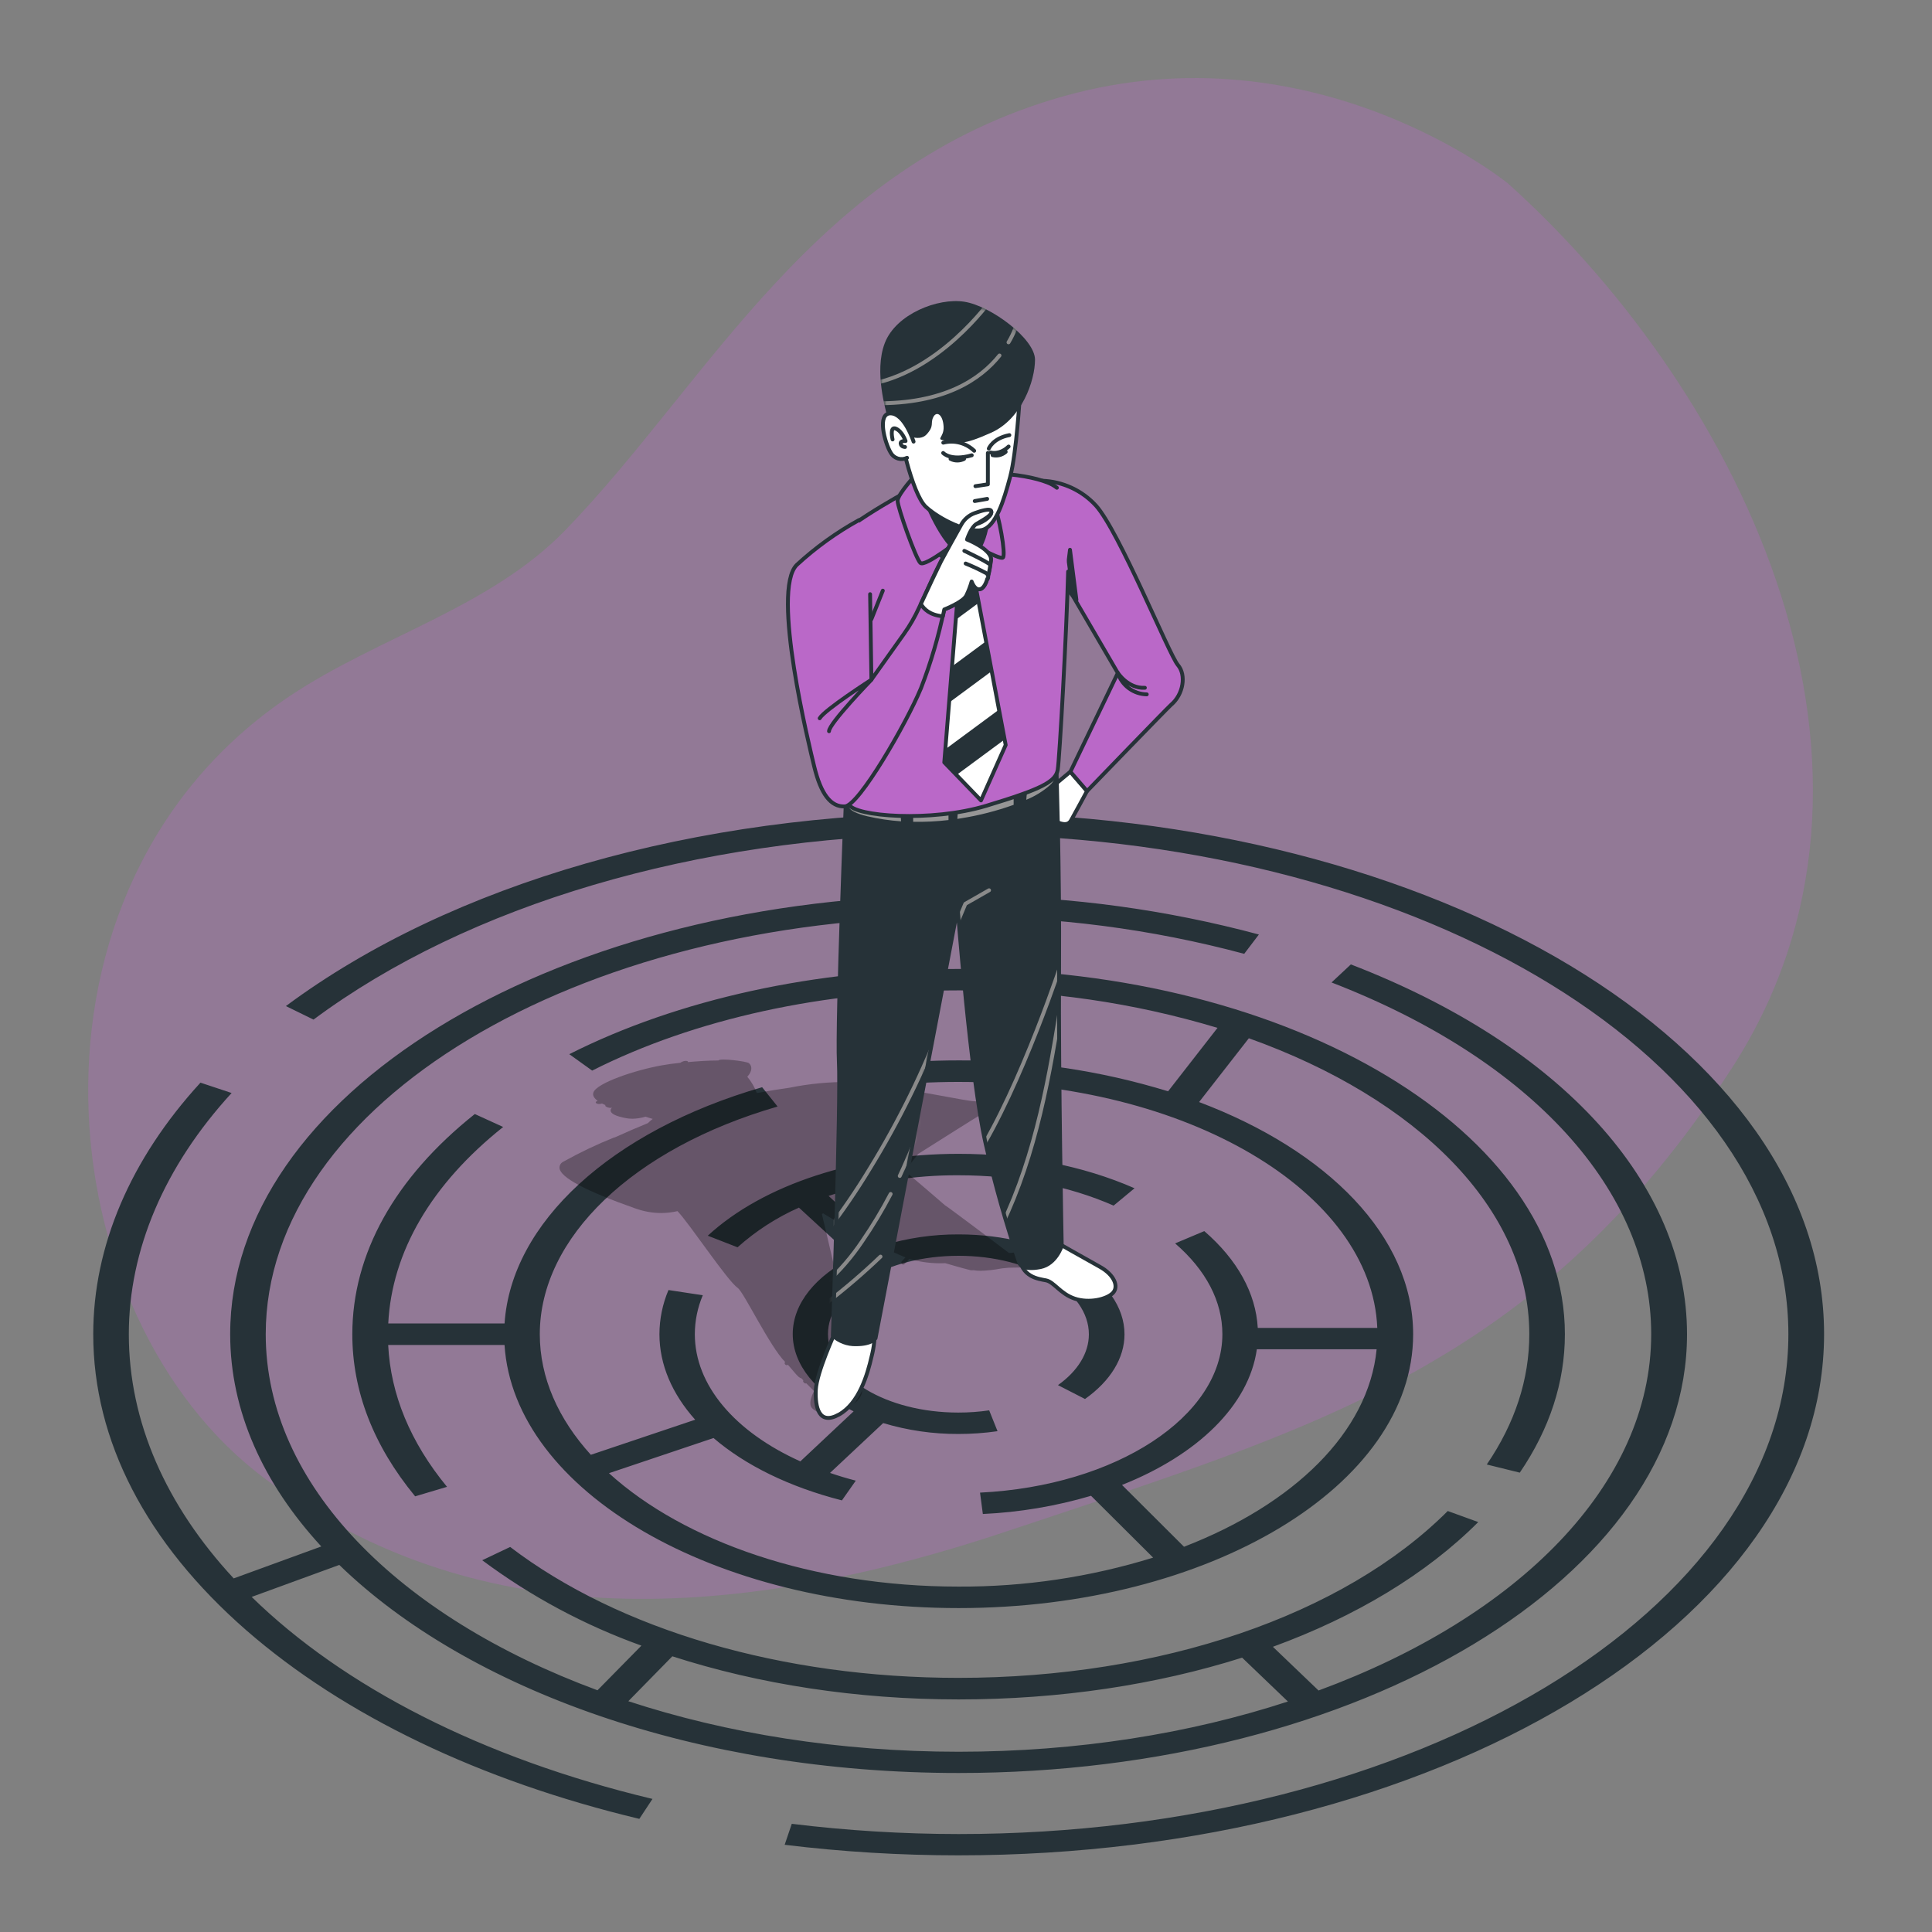 <svg xmlns="http://www.w3.org/2000/svg" width="500" height="500" viewBox="0 0 500 500" fill="none"><rect x="0" y="0" width="500" height="500" fill="#808080" stroke="none"/><path d="M390.29 47.49C390.29 47.49 340.42 6.76 275.56 24.82C210.7 42.88 183.56 98.75 146.35 137.16C126.87 157.28 98.09 164.7 74.95 180.16C1 229.69 11.91 341 69 383C118.4 419.35 180.13 423.15 260.45 396.34C340.77 369.53 398.26 353.42 448.08 276.63C497.9 199.84 451.72 102.76 390.29 47.49Z" fill="#BA68C8" fill-opacity="0.3"></path><path d="M248.09 210.37C180.22 210.37 116.76 228.61 73.99 260.37L81.14 263.87C121.19 234.09 180.14 216.72 243.48 215.87V231.67C141.65 233.24 59.57 283.59 59.57 345.29C59.57 365.2 68.14 383.93 83.15 400.22L60.48 408.49C43 389.64 33.34 368 33.34 345.29C33.34 323.45 42.54 301.86 59.94 282.87L51.88 280.19C33.73 300 24.13 322.51 24.13 345.29C24.13 372.84 37.83 399.29 63.75 421.92C89.07 443.98 124.24 460.86 165.46 470.72L168.86 465.56C124.62 455 88.81 436.44 65.13 413.28L87.81 405C121.09 437.3 180.48 458.85 248.09 458.85C352.03 458.85 436.6 407.85 436.6 345.29C436.6 306.38 404.09 270.6 349.6 249.59L344.6 254.26C396.4 274.26 427.33 308.26 427.33 345.26C427.33 384.26 392.83 418.51 341.24 437.5L329.42 426.19C350.79 418.38 369.07 407.43 382.57 393.91L374.68 391.05C347.68 418.05 300.34 434.23 248.03 434.23C202.54 434.23 160.27 421.88 132.03 400.35L124.8 403.79C137.367 413.15 151.251 420.597 166 425.89L154.63 437.44C103.17 418.44 68.77 384.24 68.77 345.29C68.77 285.73 149.21 237.29 248.08 237.29C273.035 237.178 297.894 240.393 322 246.85L325.8 241.85C301.938 235.45 277.364 232.091 252.66 231.85V216C369 217.44 462.83 274.88 462.83 345.29C462.83 416.62 366.5 474.65 248.09 474.65C233.656 474.642 219.236 473.757 204.91 472L203.07 477.43C218.001 479.253 233.028 480.165 248.07 480.16C371.55 480.16 472.07 419.64 472.07 345.25C472.07 270.86 371.57 210.37 248.09 210.37ZM174 428.65C196.45 435.9 221.76 439.81 248.1 439.81C274.44 439.81 299.31 436 321.46 429L333.31 440.35C307.95 448.64 278.92 453.35 248.09 453.35C217.26 453.35 188.04 448.61 162.61 440.27L174 428.65Z" fill="#263238"></path><path d="M393.32 381.12C401.07 369.74 404.99 357.68 404.99 345.29C404.99 293.17 334.6 250.76 248.09 250.76C211.28 250.76 175.49 258.6 147.33 272.82L153.25 277.07C179.76 263.68 213.44 256.31 248.09 256.31C270.78 256.206 293.36 259.475 315.09 266.01L302.3 282.43C284.739 277.036 266.46 274.338 248.09 274.43C240.605 274.427 233.126 274.854 225.69 275.71L227.43 281.16C234.289 280.38 241.187 279.992 248.09 280C307 280 355 308.39 356.44 343.66H325.51C325 334.66 320.24 326.02 311.67 318.61L304.12 321.79C312.12 328.7 316.35 336.79 316.35 345.29C316.35 366.57 288.8 384.58 253.63 386.29L254.36 391.82C263.849 391.383 273.25 389.801 282.36 387.11L298.43 403.11C282.117 408.163 265.127 410.692 248.05 410.61C210.31 410.61 177.05 398.93 157.6 381.26L184.66 372.16C192.83 379.16 204.2 384.81 217.89 388.3L221.48 383.19C219.18 382.597 216.956 381.93 214.81 381.19L228.57 368.29C234.888 370.19 241.453 371.14 248.05 371.11C251.433 371.113 254.811 370.873 258.16 370.39L256 365C253.35 365.385 250.677 365.575 248 365.57C229.4 365.57 214.28 356.46 214.28 345.26C214.28 334.06 229.49 325 248.09 325C266.69 325 281.8 334.12 281.8 345.32C281.8 350.13 278.95 354.81 273.8 358.47L280.8 362.06C287.39 357.4 291.02 351.45 291.02 345.32C291.02 331.06 271.77 319.46 248.1 319.46C241.422 319.43 234.778 320.404 228.39 322.35L214.44 309.5C225.292 305.903 236.657 304.099 248.09 304.16C262.62 304.16 276.49 306.87 288.2 312.01L293.62 307.52C280.33 301.69 264.62 298.61 248.09 298.61C221.82 298.61 197.55 306.54 183.17 319.8L190.88 322.8C195.606 318.571 200.964 315.106 206.76 312.53L220.7 325.36C211.22 330.11 205.16 337.26 205.16 345.26C205.16 353.26 211.3 360.51 220.91 365.26L207.13 378.2C190.13 370.55 179.82 358.45 179.82 345.29C179.828 341.826 180.528 338.399 181.88 335.21L173 333.86C171.468 337.477 170.672 341.362 170.66 345.29C170.66 353.19 173.96 360.76 179.91 367.42L152.91 376.5C144.49 367.22 139.7 356.59 139.7 345.29C139.7 320.29 163.85 297.19 201.24 286.37L197.24 281.37C158.07 292.71 132.3 316.5 130.58 342.51H100.48C101.41 323.99 111.63 306.46 130.22 291.66L122.88 288.31C102.14 304.82 91.18 324.52 91.18 345.31C91.18 360.04 96.65 374.15 107.44 387.25L115.69 384.79C106.22 373.28 101.1 360.95 100.46 348.08H130.57C133 385.87 184.77 416.17 248.09 416.17C312.95 416.17 365.72 384.38 365.72 345.31C365.72 319.99 343.56 297.75 310.32 285.21L323.2 268.7C366.61 284.22 395.78 312.7 395.78 345.29C395.78 356.96 392.09 368.29 384.78 379.01L393.32 381.12ZM306.42 400.3L290.37 384.3C309.84 376.58 323.21 363.74 325.27 349.19H356.27C354.18 370.66 334.8 389.34 306.42 400.3Z" fill="#263238"></path><path opacity="0.3" d="M278.4 324.17C278.31 323.88 278.02 322.98 272.4 323.42L261.13 324.27C259.83 323.27 244.63 311.83 244.58 311.94C244.02 311.44 235.66 304.23 233.07 302.16C233.963 302.139 234.826 301.831 235.53 301.28C235.88 300.87 237.36 298.98 237.62 298.64C242.85 295.33 252.78 289.06 253.4 288.73C255.12 287.81 255.33 286.96 255.2 286.41C255.01 285.56 253.93 285.06 252.2 285C251.14 285 247.33 284.26 242.92 283.46C235.25 282.06 224.74 280.15 219.77 280.02C214.572 279.972 209.383 280.471 204.29 281.51C202.06 281.81 199.16 282.27 195.87 282.89C195.292 281.35 194.457 279.92 193.4 278.66C194.76 277.19 194.67 275.88 193.84 275.16C193.24 274.64 186.27 273.8 185.92 274.45C183.43 274.45 180.64 274.64 177.99 274.87C178.32 274.61 177.23 274.23 176.06 275.05C174.37 275.23 172.79 275.44 171.44 275.68C164.27 276.94 154.51 280.28 153.59 282.68C153.27 283.52 153.81 284.27 154.68 284.9C153.58 285.23 154.43 286.01 155.81 285.59C156.112 285.753 156.423 285.9 156.74 286.03C156.23 286.14 157.42 286.91 158.4 286.68C158.277 286.759 158.177 286.869 158.111 286.999C158.044 287.129 158.013 287.274 158.02 287.42C158.09 288.9 162.66 289.48 162.7 289.48C163.012 289.516 163.326 289.533 163.64 289.53C164.793 289.514 165.937 289.335 167.04 289C167.65 289.2 168.28 289.39 168.92 289.58C168.476 289.904 168.061 290.265 167.68 290.66C165.22 291.66 161.99 293.04 159.06 294.38H158.92C154.418 296.185 150.035 298.276 145.8 300.64C145.482 300.783 145.216 301.019 145.037 301.318C144.859 301.616 144.776 301.963 144.8 302.31C145.04 304.73 151.57 308.21 164.19 312.66L164.39 312.73C166.538 313.511 168.804 313.917 171.09 313.93C172.52 313.925 173.946 313.76 175.34 313.44C178.63 316.92 188.21 331.44 190.93 333.32C192.49 334.41 199.27 348.58 203.2 352.49C202.76 352.85 203.44 353.59 203.91 353.2C204.85 354.2 206.85 356.92 207.32 356.64L207.92 357.25C207.59 357.41 208.23 358.25 208.66 358L210.66 360C210.06 361.2 209.19 363.37 210.12 364.39C210.588 364.865 211.152 365.235 211.775 365.473C212.398 365.711 213.065 365.812 213.73 365.77C215.334 365.713 216.912 365.35 218.38 364.7C221.88 363.26 223.48 361.29 223.14 358.81C223.093 358.463 222.992 358.125 222.84 357.81C222.888 357.752 222.921 357.684 222.939 357.612C222.956 357.539 222.957 357.463 222.94 357.39L219.25 344.04C219.64 343.13 212.7 314.18 212.7 314.18C212.818 314.156 212.924 314.093 213 314C216.87 316.38 227.31 322.62 234.33 325.41C234.03 325.74 233.72 326.07 233.39 326.41C233.343 326.456 233.306 326.512 233.281 326.573C233.255 326.634 233.242 326.699 233.242 326.765C233.242 326.831 233.255 326.896 233.281 326.957C233.306 327.018 233.343 327.074 233.39 327.12C233.435 327.168 233.489 327.206 233.549 327.232C233.61 327.258 233.674 327.272 233.74 327.272C233.806 327.272 233.871 327.258 233.931 327.232C233.991 327.206 234.045 327.168 234.09 327.12C234.52 326.7 234.93 326.26 235.33 325.81C238.353 326.679 241.498 327.051 244.64 326.91C248.47 328.05 251.12 328.72 251.18 328.73C251.429 328.759 251.681 328.759 251.93 328.73C252.544 328.837 253.167 328.888 253.79 328.88C255.536 328.832 257.275 328.641 258.99 328.31L259.45 328.24C260.511 328.099 261.58 328.036 262.65 328.05C264.485 328.055 266.319 327.944 268.14 327.72C272.28 327.19 276.59 325.94 277.87 325.15C278.49 324.81 278.47 324.39 278.4 324.17ZM236.27 289.79L231.27 297.67L228.92 298.9L228.69 298.72C228.7 298.637 228.7 298.553 228.69 298.47C228.39 297.67 223.23 291.7 219.51 287.75H220.04L236.27 289.79Z" fill="black"></path><path d="M277 199.72L270.79 204.9C270.79 204.9 269.58 206.8 270.44 207.84C271.104 208.702 271.683 209.626 272.17 210.6C272.17 210.6 273.17 212.67 274.24 213.02C275.31 213.37 276.49 213.54 277.18 212.33C277.87 211.12 281.32 204.73 281.32 204.73L277 199.72Z" fill="white" stroke="#263238" stroke-linecap="round" stroke-linejoin="round"></path><path d="M216.07 344.92C216.07 344.92 211.34 355.19 211.13 359.71C210.92 364.23 211.96 368.96 217.13 366.08C222.3 363.2 224.48 355.83 225.56 351.08C226.191 348.669 226.467 346.18 226.38 343.69L216.07 344.92Z" fill="white" stroke="#263238" stroke-linecap="round" stroke-linejoin="round"></path><path d="M273.39 321.5C273.39 321.5 280.99 325.81 284.69 327.87C288.39 329.93 289.62 333 287.98 334.65C286.34 336.3 281.82 337.32 278.12 336.08C274.42 334.84 272.78 331.77 270.72 331.36C268.66 330.95 264.35 330.54 263.72 324.99C263.09 319.44 273.39 321.5 273.39 321.5Z" fill="white" stroke="#263238" stroke-linecap="round" stroke-linejoin="round"></path><path d="M219 204.9C219 204.9 216.58 264.83 217.1 274.84C217.62 284.85 215.54 345.65 215.54 345.65C217.187 347.158 219.358 347.962 221.59 347.89C225.59 347.89 226.59 346.34 226.59 346.34L247.84 235C247.84 235 251.12 278.52 255.09 296C257.475 306.478 260.402 316.826 263.86 327C263.86 327 264.59 328.85 269.25 327.93C273.31 327.13 274.78 322.4 274.78 322.4C274.78 322.4 273.92 278.4 274.09 251.25C274.26 224.1 273.4 198.75 273.4 198.75C273.4 198.75 255.09 204.75 241.97 206.35C234.29 207.296 226.5 206.804 219 204.9Z" fill="#263238"></path><mask id="mask0_60_7989" style="mask-type:luminance" maskUnits="userSpaceOnUse" x="215" y="198" width="60" height="150"><path d="M219 204.9C219 204.9 216.58 264.83 217.1 274.84C217.62 284.85 215.54 345.65 215.54 345.65C217.187 347.158 219.358 347.962 221.59 347.89C225.59 347.89 226.59 346.34 226.59 346.34L247.84 235C247.84 235 251.12 278.52 255.09 296C257.475 306.478 260.402 316.826 263.86 327C263.86 327 264.59 328.85 269.25 327.93C273.31 327.13 274.78 322.4 274.78 322.4C274.78 322.4 273.92 278.4 274.09 251.25C274.26 224.1 273.4 198.75 273.4 198.75C273.4 198.75 255.09 204.75 241.97 206.35C234.29 207.296 226.5 206.804 219 204.9Z" fill="white"></path></mask><g mask="url(#mask0_60_7989)"><path d="M244.12 263.76C239.015 277.215 232.654 290.159 225.12 302.42C221.651 308.155 217.862 313.69 213.771 319" stroke="#8A8A8A" stroke-linecap="round" stroke-linejoin="round"></path><path d="M230.5 309C228.289 313.237 225.821 317.334 223.11 321.27C220.446 325.253 217.299 328.891 213.74 332.1" stroke="#8A8A8A" stroke-linecap="round" stroke-linejoin="round"></path><path d="M239.291 288.34C237.452 293.792 235.302 299.134 232.851 304.34" stroke="#8A8A8A" stroke-linecap="round" stroke-linejoin="round"></path><path d="M275.28 247.52C275.28 247.52 264.28 281.32 252.46 299.75" stroke="#8A8A8A" stroke-linecap="round" stroke-linejoin="round"></path><path d="M274.841 258.05C271.701 278.23 268.161 298.59 259.311 317.05" stroke="#8A8A8A" stroke-linecap="round" stroke-linejoin="round"></path><path d="M247.63 239.18L249.83 233.91L255.97 230.4" stroke="#8A8A8A" stroke-linecap="round" stroke-linejoin="round"></path><path d="M272.05 196.56C272.05 196.56 264.85 203.49 246.85 205.42C228.85 207.35 220.55 205.42 220.55 205.42C220.55 205.42 218.28 206.51 219.69 208.18C219.69 208.18 218.61 209.85 224.42 211.24C227.303 211.914 230.236 212.355 233.19 212.56L233.01 209.56L236.33 209V212.68C239.383 212.738 242.437 212.588 245.47 212.23V209L247.96 208.73L247.76 211.93L248.76 211.77C253.382 211.034 257.925 209.869 262.33 208.29V203.47L265.93 203.19L265.6 206.98C267.845 206.071 269.921 204.789 271.74 203.19C272.656 202.35 273.203 201.181 273.261 199.939C273.319 198.697 272.884 197.482 272.05 196.56Z" fill="#969696"></path><path d="M227.88 325.21C223.435 329.462 218.762 333.468 213.88 337.21" stroke="#8A8A8A" stroke-linecap="round" stroke-linejoin="round"></path></g><path d="M219 204.9C219 204.9 216.58 264.83 217.1 274.84C217.62 284.85 215.54 345.65 215.54 345.65C217.187 347.158 219.358 347.962 221.59 347.89C225.59 347.89 226.59 346.34 226.59 346.34L247.84 235C247.84 235 251.12 278.52 255.09 296C257.475 306.478 260.402 316.826 263.86 327C263.86 327 264.59 328.85 269.25 327.93C273.31 327.13 274.78 322.4 274.78 322.4C274.78 322.4 273.92 278.4 274.09 251.25C274.26 224.1 273.4 198.75 273.4 198.75C273.4 198.75 255.09 204.75 241.97 206.35C234.29 207.296 226.5 206.804 219 204.9Z" stroke="#263238" stroke-linecap="round" stroke-linejoin="round"></path><path d="M269.77 124.42C272.381 124.519 274.947 125.135 277.319 126.232C279.691 127.329 281.822 128.885 283.59 130.81C289.59 137.38 302.59 169.5 304.83 172.09C307.07 174.68 306.24 179.73 303.08 182.39C302.08 183.26 281.34 204.73 281.34 204.73L277.02 199.73L289.29 174.17L274.61 149" fill="#BA68C8"></path><path d="M269.77 124.42C272.381 124.519 274.947 125.135 277.319 126.232C279.691 127.329 281.822 128.885 283.59 130.81C289.59 137.38 302.59 169.5 304.83 172.09C307.07 174.68 306.24 179.73 303.08 182.39C302.08 183.26 281.34 204.73 281.34 204.73L277.02 199.73L289.29 174.17L274.61 149" stroke="#263238" stroke-linecap="round" stroke-linejoin="round"></path><path d="M276.36 146.74L276.91 142.28L278.58 155.27L276.54 152.86L276.36 146.74Z" fill="#263238" stroke="#263238" stroke-linecap="round" stroke-linejoin="round"></path><path d="M296.29 178C291.93 178.24 289.29 174.13 289.29 174.13C289.798 175.726 290.795 177.121 292.138 178.121C293.482 179.12 295.106 179.672 296.78 179.7" stroke="#263238" stroke-linecap="round" stroke-linejoin="round"></path><path d="M276.43 147.91C276.05 163.3 274.21 196.42 273.74 199.2C273.22 202.31 269.6 204.2 255.26 208.53C240.92 212.86 221.07 211.29 219.69 208.18C218.31 205.07 215.54 189.88 215.54 182.62C215.54 175.36 208.64 147.22 214.68 140.83C220.72 134.44 237.3 125.83 237.3 125.83C250.6 120.64 265.11 122.54 270.98 124.83C271.896 125.16 272.753 125.633 273.52 126.23" fill="#BA68C8"></path><path d="M276.43 147.91C276.05 163.3 274.21 196.42 273.74 199.2C273.22 202.31 269.6 204.2 255.26 208.53C240.92 212.86 221.07 211.29 219.69 208.18C218.31 205.07 215.54 189.88 215.54 182.62C215.54 175.36 208.64 147.22 214.68 140.83C220.72 134.44 237.3 125.83 237.3 125.83C250.6 120.64 265.11 122.54 270.98 124.83C271.896 125.16 272.753 125.633 273.52 126.23" stroke="#263238" stroke-linecap="round" stroke-linejoin="round"></path><path d="M242.66 143.07L248.36 147.91L244.38 197.3L253.88 207.15L260.27 192.81L251.64 147.22L255.78 140.48L249.22 134.27L242.66 143.07Z" fill="white" stroke="#263238" stroke-linecap="round" stroke-linejoin="round"></path><path d="M258.54 183.65L244.66 193.9L244.38 197.3L247.54 200.57L260 191.37L258.54 183.65Z" fill="#263238"></path><path d="M253.3 156L251.84 148.28L248.1 151.03L247.35 160.39L253.3 156Z" fill="#263238"></path><path d="M255.19 165.96L246.38 172.47L245.63 181.83L256.65 173.69L255.19 165.96Z" fill="#263238"></path><path d="M237.3 122.52C237.3 122.52 232.3 127.88 232.3 129.6C232.3 131.32 236.96 144.46 238.17 145.67C239.38 146.88 248.87 139.28 248.87 139.28C248.87 139.28 258.87 145.15 259.58 144.28C260.29 143.41 258.72 133.92 256.82 129.09C254.92 124.26 244.73 117.69 237.3 122.52Z" fill="#BA68C8" stroke="#263238" stroke-linecap="round" stroke-linejoin="round"></path><path d="M239.55 129.6C239.55 129.6 244.73 142.9 249.91 143.6C255.09 144.3 256.13 132.9 255.78 129.6C255.43 126.3 244 121.66 239.55 129.6Z" fill="#263238" stroke="#263238" stroke-linecap="round" stroke-linejoin="round"></path><path d="M263.91 102.66C263.91 102.66 263.08 117.21 261.42 123.44C259.76 129.67 257.68 136.32 254.15 137.16C250.62 138 243.15 134.45 239.6 131.16C236.05 127.87 232.33 111.42 232.33 106.64C232.33 101.86 245.42 97.7 252.69 97.5C254.83 97.449 256.953 97.888 258.897 98.782C260.841 99.676 262.556 101.003 263.91 102.66Z" fill="white" stroke="#263238" stroke-linecap="round" stroke-linejoin="round"></path><path d="M255.66 117.23V125.34L252.44 125.82" stroke="#263238" stroke-linecap="round" stroke-linejoin="round"></path><path d="M244.09 117.23C244.09 117.23 246 119.38 251.49 117.83" stroke="#263238" stroke-linecap="round" stroke-linejoin="round"></path><path d="M256.38 117.11C256.38 117.11 258.64 117.83 261.03 115.56" stroke="#263238" stroke-linecap="round" stroke-linejoin="round"></path><path d="M255.9 116.1C255.9 116.1 256.9 113.45 261.22 112.61" stroke="#263238" stroke-linecap="round" stroke-linejoin="round"></path><path d="M252.12 116.66C251.073 115.662 249.79 114.946 248.391 114.578C246.992 114.211 245.522 114.205 244.12 114.56" stroke="#263238" stroke-linecap="round" stroke-linejoin="round"></path><path d="M252.26 129.67L255.48 129.11" stroke="#263238" stroke-linecap="round" stroke-linejoin="round"></path><path d="M246 118.76C246.541 119.04 247.141 119.186 247.75 119.186C248.359 119.186 248.959 119.04 249.5 118.76" stroke="#263238" stroke-linecap="round" stroke-linejoin="round"></path><path d="M256.88 117.79C257.472 117.932 258.089 117.928 258.679 117.78C259.269 117.632 259.815 117.344 260.27 116.94" stroke="#263238" stroke-linecap="round" stroke-linejoin="round"></path><path d="M233.37 112C233.37 112 237.73 114.7 239.81 112.42C241.89 110.14 240.7 109.62 241.53 107.96C242.36 106.3 244 107.22 244.2 110.34C244.4 113.46 241.68 113.66 245 114.08C248.32 114.5 248.65 115.51 256.55 111.97C264.45 108.43 267.86 98.5 267.86 93.09C267.86 87.68 256.43 79.17 249.58 78.09C242.73 77.01 231.91 81.26 229 88.74C226.09 96.22 229.42 106.61 229.63 107.86C229.84 109.11 229.84 111.39 233.37 112Z" fill="#263238"></path><mask id="mask1_60_7989" style="mask-type:luminance" maskUnits="userSpaceOnUse" x="227" y="77" width="41" height="38"><path d="M233.37 112C233.37 112 237.73 114.7 239.81 112.42C241.89 110.14 240.7 109.62 241.53 107.96C242.36 106.3 244 107.22 244.2 110.34C244.4 113.46 241.68 113.66 245 114.08C248.32 114.5 248.65 115.51 256.55 111.97C264.45 108.43 267.86 98.5 267.86 93.09C267.86 87.68 256.43 79.17 249.58 78.09C242.73 77.01 231.91 81.26 229 88.74C226.09 96.22 229.42 106.61 229.63 107.86C229.84 109.11 229.84 111.39 233.37 112Z" fill="white"></path></mask><g mask="url(#mask1_60_7989)"><path d="M258.671 92C253.751 98.14 244.351 104.58 226.551 104.36" stroke="#8A8A8A" stroke-linecap="round" stroke-linejoin="round"></path><path d="M263.871 81.17C263.348 83.793 262.377 86.306 261.001 88.6" stroke="#8A8A8A" stroke-linecap="round" stroke-linejoin="round"></path><path d="M256.411 77.66C256.411 77.66 242.801 97 223.931 99.6" stroke="#8A8A8A" stroke-linecap="round" stroke-linejoin="round"></path></g><path d="M236.43 114.29C236.43 114.29 234.16 107.06 230.52 106.98C226.88 106.9 228.95 114.56 230.52 117.18C230.925 117.894 231.588 118.426 232.372 118.667C233.156 118.909 234.003 118.842 234.74 118.48" fill="white"></path><path d="M236.43 114.29C236.43 114.29 234.16 107.06 230.52 106.98C226.88 106.9 228.95 114.56 230.52 117.18C230.925 117.894 231.588 118.426 232.372 118.667C233.156 118.909 234.003 118.842 234.74 118.48" stroke="#263238" stroke-linecap="round" stroke-linejoin="round"></path><path d="M231 113.73C231 113.73 230.16 110.23 231.84 110.93C233.52 111.63 234.36 114.14 234.36 114.14C234.36 114.14 232.96 114 233.1 114.84C233.24 115.68 234.22 115.68 234.22 115.68" stroke="#263238" stroke-linecap="round" stroke-linejoin="round"></path><path d="M222.28 134.61C216.483 137.81 211.091 141.694 206.22 146.18C199.48 152.75 209.5 193.33 210.71 198.34C212.46 205.57 215.03 208.87 218.65 208.7C222.27 208.53 234.54 187.29 238.34 178.13C240.905 171.516 242.912 164.699 244.34 157.75C244.34 157.75 249.18 155.85 250.04 154.13C250.607 152.963 251.069 151.749 251.42 150.5C251.42 150.5 252.29 153.09 253.84 152.4C255.39 151.71 256.09 147.74 256.43 144.97C256.77 142.2 249.7 139.79 249.7 139.79C249.7 139.79 250.56 136.17 252.63 135.65C254.7 135.13 257.12 133.23 256.43 132.19C255.74 131.15 249.87 134.79 249.87 134.79C249.87 134.79 245.21 142.04 243.48 145.32C242.35 147.47 239.6 153.45 237.83 157.32C236.754 159.687 235.452 161.944 233.94 164.06L225.52 175.88C225.52 175.88 225.18 154.64 225.18 153.77" fill="#BA68C8"></path><path d="M222.28 134.61C216.483 137.81 211.091 141.694 206.22 146.18C199.48 152.75 209.5 193.33 210.71 198.34C212.46 205.57 215.03 208.87 218.65 208.7C222.27 208.53 234.54 187.29 238.34 178.13C240.905 171.516 242.912 164.699 244.34 157.75C244.34 157.75 249.18 155.85 250.04 154.13C250.607 152.963 251.069 151.749 251.42 150.5C251.42 150.5 252.29 153.09 253.84 152.4C255.39 151.71 256.09 147.74 256.43 144.97C256.77 142.2 249.7 139.79 249.7 139.79C249.7 139.79 250.56 136.17 252.63 135.65C254.7 135.13 257.12 133.23 256.43 132.19C255.74 131.15 249.87 134.79 249.87 134.79C249.87 134.79 245.21 142.04 243.48 145.32C242.35 147.47 239.6 153.45 237.83 157.32C236.754 159.687 235.452 161.944 233.94 164.06L225.52 175.88C225.52 175.88 225.18 154.64 225.18 153.77" stroke="#263238" stroke-linecap="round" stroke-linejoin="round"></path><path d="M225.5 160.28L228.47 152.86" stroke="#263238" stroke-linecap="round" stroke-linejoin="round"></path><path d="M214.55 189.24C214.55 187.24 225.55 175.89 225.55 175.89C225.55 175.89 213.43 183.67 212.13 185.89" stroke="#263238" stroke-linecap="round" stroke-linejoin="round"></path><path d="M250.08 154.13C250.647 152.963 251.109 151.749 251.46 150.5C251.46 150.5 252.33 153.09 253.88 152.4C255.43 151.71 256.13 147.74 256.47 144.97C256.81 142.2 250.26 139.62 250.26 139.62C250.26 139.62 251.26 136.51 252.67 135.62C254.49 134.49 257.16 133.2 256.47 132.16C256.08 131.57 254 132.16 252.29 132.78C250.789 133.315 249.536 134.382 248.77 135.78C247.27 138.45 244.71 143.06 243.52 145.31C242.52 147.31 240.08 152.48 238.32 156.31C239.08 157.63 240.68 159.21 244.01 159.49C244.25 158.38 244.38 157.73 244.38 157.73C244.38 157.73 249.22 155.85 250.08 154.13Z" fill="white" stroke="#263238" stroke-linecap="round" stroke-linejoin="round"></path><path d="M249.91 145.84C251.679 146.554 253.408 147.362 255.09 148.26C255.229 148.325 255.352 148.417 255.454 148.531C255.556 148.645 255.633 148.779 255.682 148.924C255.73 149.069 255.749 149.222 255.737 149.374C255.724 149.527 255.681 149.675 255.61 149.81" fill="white"></path><path d="M249.91 145.84C251.679 146.554 253.408 147.362 255.09 148.26C255.229 148.325 255.352 148.417 255.454 148.531C255.556 148.645 255.633 148.779 255.682 148.924C255.73 149.069 255.749 149.222 255.737 149.374C255.724 149.527 255.681 149.675 255.61 149.81" stroke="#263238" stroke-linecap="round" stroke-linejoin="round"></path><path d="M249.57 142.56C249.57 142.56 255.44 145.32 256.3 146.18L249.57 142.56Z" fill="white"></path><path d="M249.57 142.56C249.57 142.56 255.44 145.32 256.3 146.18" stroke="#263238" stroke-linecap="round" stroke-linejoin="round"></path></svg>